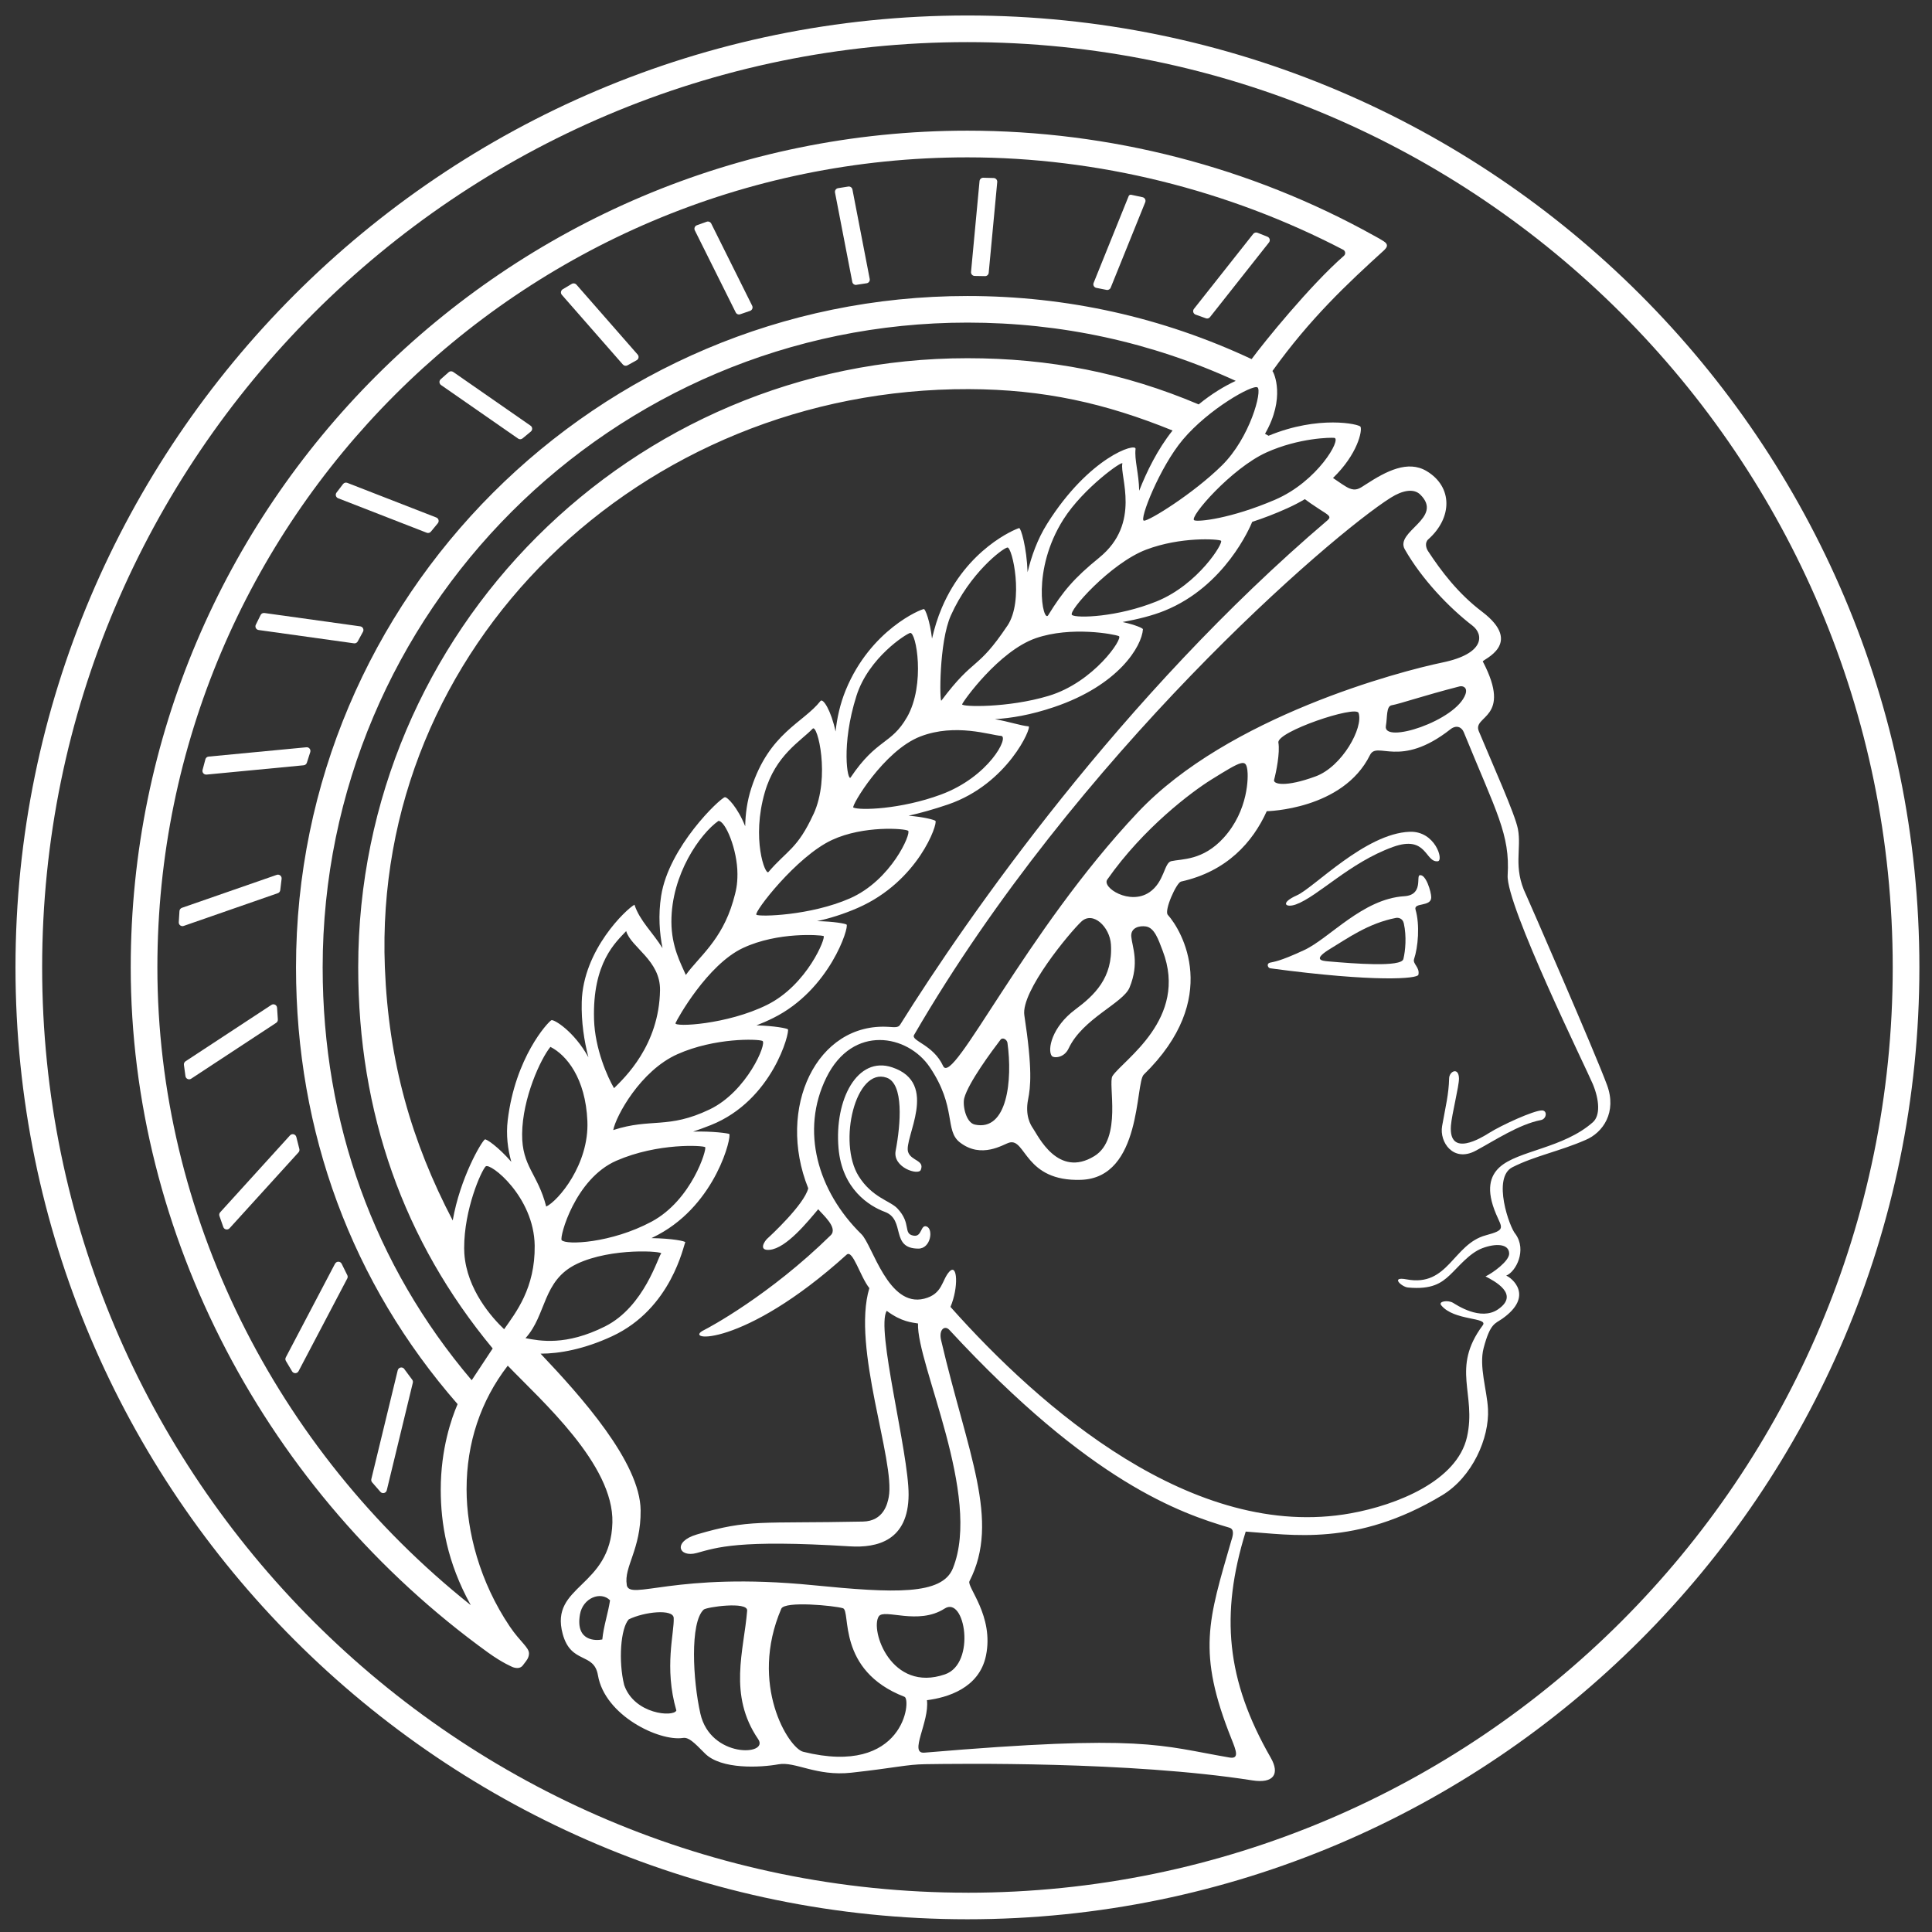 <?xml version="1.0" encoding="UTF-8"?>
<svg id="Minerva" xmlns="http://www.w3.org/2000/svg" viewBox="0 0 63.859 63.859">
	<rect id="Background" width="63.859" height="63.859" style="fill:#333333;"/>
	<g id="Minerva-Invers">
		<path d="M31.977.512C14.626.512.512,14.627.512,31.974c0,17.35,14.114,31.464,31.465,31.464,17.349,0,31.465-14.114,31.465-31.464C63.442,14.627,49.326.512,31.977.512ZM31.977,62.56C15.112,62.56,1.393,48.84,1.393,31.974,1.393,15.111,15.112,1.392,31.977,1.392c16.863,0,30.584,13.72,30.584,30.583,0,16.866-13.721,30.586-30.584,30.586Z" style="fill:#fff;"/>
		<path d="M50.438,29.57c-.436-.911-.137-1.508-.267-2.174-.096-.491-.826-2.109-1.292-3.229-.219-.527,1.128-.398.133-2.303-.029-.057,1.384-.578-.029-1.649-.79-.599-1.346-1.336-1.782-2-.061-.092-.118-.275.009-.389.798-.71.815-1.731-.052-2.253-.626-.377-1.344.005-2.005.433-.217.141-.327.228-.554.135-.116-.047-.338-.204-.539-.342.815-.788.973-1.565.909-1.694-.043-.087-1.382-.388-3.039.298-.036-.021-.075-.042-.117-.065.682-1.181.299-2.013.248-2.071-.001-.001-.003-.001-.004-.002,1.242-1.734,2.475-2.888,3.694-3.996.001-.001.027-.029.027-.03.079-.08.109-.17-.043-.265-.128-.081-.164-.1-.32-.185-4.085-2.274-8.74-3.47-13.441-3.47-15.249,0-27.653,12.407-27.653,27.653,0,8.834,4.483,17.355,11.808,22.648.488.353.827.487.827.487.121.042.247.041.324-.059l.108-.142c.07-.09.097-.176.097-.254,0-.202-.292-.383-.635-.891-.99-1.469-1.428-3.139-1.428-4.538,0-1.53.466-2.922,1.361-4.083,1.104,1.15,3.511,3.265,3.459,5.188-.059,2.161-2.08,2.054-1.644,3.675.274,1.017,1.034.598,1.166,1.369.228,1.336,2.025,2.191,2.808,2.073.19-.028.351.129.726.509.535.543,1.849.469,2.433.362.555-.101,1.251.405,2.411.277,1.452-.16,1.821-.272,2.441-.281,1.049-.015,6.754-.1,10.81.535.699.11.921-.206.608-.751-1.47-2.56-1.674-4.734-.826-7.472,1.498.101,3.652.506,6.488-1.198,1.006-.605,1.569-1.894,1.52-2.854-.032-.623-.305-1.412-.143-2.019.217-.816.375-.797.611-.962,1.083-.762.301-1.366.134-1.427.327-.133.686-.844.308-1.374-.194-.206-.784-1.864-.103-2.209.734-.373,1.572-.531,2.416-.901.58-.242,1.043-.918.712-1.816-.397-1.079-2.613-6.154-2.68-6.296ZM19.908,54.19c-.212.042-.891.068-.739-.825.094-.551.692-.782.995-.469-.065.428-.212.846-.256,1.294ZM45.977,16.446c.358-.225.742-.321.969-.097.786.777-.853,1.213-.512,1.81.559.979,1.45,1.916,2.236,2.521.37.284.423.925-.989,1.217-1.421.294-7.082,1.786-10.068,4.95-3.739,3.962-6.116,9.093-6.44,8.387-.327-.711-1.076-.826-.959-1.027,5.368-9.25,13.782-16.515,15.762-17.761ZM48.439,22.945c-.308.882-2.746,1.665-2.631,1.046.052-.28.006-.648.192-.68.27-.046,1.041-.315,2.238-.622.12-.031.277.037.201.256ZM42.255,24.546c-.062-.361,2.559-1.242,2.65-.981.168.481-.541,1.774-1.419,2.097-.997.367-1.411.258-1.373.116.069-.26.199-.9.142-1.232ZM36.172,38.213c-1.205.739-1.859-.673-2.03-.92-.074-.106-.265-.417-.161-.948.082-.418.152-.986-.123-2.786-.121-.792,1.517-2.756,1.886-3.099.383-.357.94.178.976.758.069,1.102-.55,1.682-1.182,2.152-.775.577-.923,1.329-.775,1.53.058.079.405.081.558-.245.467-.994,1.802-1.495,2.015-2.015.333-.813.089-1.335.057-1.677-.028-.298.263-.374.483-.341.284.043.411.428.554.803.863,2.248-1.308,3.608-1.658,4.14-.161.245.337,2.074-.6,2.648ZM37.99,29.493c-.646.439-1.577-.156-1.391-.421,1.2-1.713,2.799-2.905,3.439-3.303,1.028-.64,1.137-.685,1.191-.323.033.218.043,1.338-.785,2.248-.687.754-1.376.691-1.73.77-.239.054-.225.691-.723,1.029ZM32.219,37.17c-.296-.065-.408-.644-.347-.873.134-.509.916-1.562,1.198-1.931.07-.092.214-.007.23.104.171,1.222-.001,2.938-1.08,2.701ZM41.859,14.955c1.083-.487,2.131-.495,2.244-.482.246.029-.547,1.44-1.961,2.046-1.457.625-2.545.739-2.669.678-.186-.092,1.235-1.723,2.387-2.242ZM16.901,38.403c-.432-.497-.834-.77-.875-.741-.12.084-.82,1.281-1.062,2.679-1.364-2.608-2.12-5.244-2.243-8.366-.418-10.608,8.466-19.151,19.308-19.113,2.473.009,4.507.466,6.728,1.368-.497.622-.858,1.366-1.103,1.99-.011-.575-.162-1.022-.12-1.381.026-.221-1.536.265-2.923,2.474-.322.512-.521,1.078-.646,1.601-.029-.829-.223-1.474-.28-1.459-.142.039-1.725.692-2.551,2.626-.145.339-.25.688-.328,1.027-.069-.59-.221-.978-.269-.976-.104.004-1.763.687-2.581,2.674-.19.462-.291.935-.338,1.373-.147-.692-.415-1.115-.499-1.008-.573.727-1.692,1.049-2.286,2.88-.14.43-.195.86-.202,1.26-.247-.62-.593-.977-.673-.96-.162.034-1.852,1.64-2.105,3.259-.1.639-.054,1.232.045,1.73-.323-.522-.753-.904-.927-1.436-.266.142-1.697,1.488-1.743,3.211-.018.67.082,1.3.22,1.831-.476-.864-1.151-1.269-1.226-1.224-.124.076-1.192,1.232-1.441,3.307-.058.486.001.952.119,1.374ZM39.099,14.529c.853-1.011,2.301-1.825,2.464-1.725.166.102-.243,1.665-1.178,2.584-.944.929-2.404,1.834-2.574,1.823-.17-.011.52-1.772,1.288-2.682ZM36.332,18.434c-.828.671-1.204,1.117-1.687,1.903-.165.268-.566-1.49.51-3.178.659-1.034,1.972-1.961,1.943-1.838-.095.412.636,1.975-.766,3.112ZM33.296,20.684c-1.014,1.511-1.071.995-2.18,2.473-.061.081-.083-1.929.313-2.814.624-1.396,1.706-2.217,1.868-2.246.161-.028.559,1.753,0,2.587ZM29.978,23.707c-.521.91-.995.701-1.863,1.992-.096.142-.325-1.068.195-2.703.401-1.26,1.641-2.044,1.773-2.075.199-.047.515,1.704-.104,2.786ZM26.888,26.909c-.531,1.156-.872,1.194-1.488,1.914-.106.124-.567-1.099-.12-2.636.357-1.23,1.182-1.685,1.581-2.102.157-.165.593,1.595.029,2.824ZM24.375,28.89c0,.353-.043.554-.144.899-.378,1.301-1.145,1.849-1.562,2.437-.167-.385-.474-.93-.477-1.756-.004-1.573.954-2.913,1.554-3.336.228-.009.629.947.629,1.756ZM21.816,32.727c-.028,1.829-1.177,2.901-1.52,3.241-.213-.362-.632-1.295-.661-2.274-.055-1.885.724-2.554,1.062-2.918.161.54,1.134.968,1.119,1.952ZM18.193,34.603c.527.265,1.163,1.033,1.222,2.454.06,1.427-.962,2.634-1.361,2.824-.278-1.09-.805-1.318-.796-2.4.011-1.182.61-2.48.935-2.878ZM20.375,38.365c1.372-.597,2.87-.505,2.933-.447.063.058-.438,1.746-1.772,2.462-1.332.713-2.835.78-2.972.61-.076-.095.439-2.028,1.811-2.625ZM20.27,37.351c.085-.455.899-1.963,2.123-2.507h0c1.226-.547,2.646-.506,2.807-.439.161.066-.51,1.674-1.744,2.265-1.381.661-1.934.275-3.185.682ZM22.328,33.817c.057-.139,1.055-1.932,2.228-2.482,1.163-.545,2.568-.429,2.664-.398.096.031-.534,1.617-1.865,2.277-1.315.654-3.083.742-3.027.604ZM25.001,30.235c-.096-.073,1.321-1.926,2.503-2.473,1.04-.481,2.398-.379,2.512-.303.114.076-.554,1.636-1.925,2.236-1.307.573-2.995.613-3.091.54ZM28.205,26.692c-.079-.039,1.003-1.882,2.218-2.35,1.161-.446,2.311-.042,2.664-.019.284.019-.398,1.355-1.991,1.942-1.328.49-2.688.527-2.892.426ZM31.802,23.279c.021-.086,1.21-1.76,2.435-2.185,1.166-.403,2.592-.133,2.745-.068s-.825,1.525-2.323,1.975c-1.347.405-2.879.364-2.857.279ZM35.434,20.328c-.157-.11,1.278-1.715,2.447-2.159,1.143-.434,2.377-.354,2.476-.297.099.057-.748,1.447-2.127,2.006-1.296.525-2.64.561-2.796.451ZM15.558,53.053c-6.479-5.161-10.356-12.953-10.356-21.079,0-14.762,12.01-26.773,26.775-26.773,4.307,0,8.628,1.079,12.42,3.054.076.04.089.144.024.2-1.115.973-2.661,2.881-3.051,3.415-2.948-1.381-6.104-2.086-9.393-2.086-12.236,0-22.193,9.954-22.193,22.19,0,5.46,1.851,10.441,5.341,14.437-.201.465-.557,1.481-.557,2.827,0,1.114.206,2.395.991,3.814ZM15.602,45.607c-.005.004-.009.008-.013.012-3.224-3.797-4.924-8.5-4.924-13.645,0-11.752,9.56-21.311,21.312-21.311,3.101,0,6.08.648,8.868,1.926-.367.171-.789.421-1.225.778-2.453-1.039-4.923-1.527-7.644-1.527-11.102,0-20.136,9.032-20.136,20.134,0,4.815,1.502,9.046,4.445,12.597-.171.259-.41.622-.684,1.036ZM16.663,43.935c-.39-.37-1.234-1.302-1.315-2.502-.004-.059-.006-.117-.006-.175-.003-1.291.567-2.561.71-2.703.142-.142,1.599.991,1.621,2.615.019,1.408-.626,2.217-1.01,2.765ZM19.066,41.776c1.157-.549,2.882-.417,2.787-.341s-.549,1.752-1.853,2.407c-1.301.653-2.163.478-2.631.389.702-.767.554-1.91,1.697-2.454ZM20.631,55.695c-.196-.79-.118-1.877.152-2.17.519-.253,1.469-.351,1.485-.048.026.484-.326,1.631.088,3.061-.095.225-1.39.128-1.725-.843ZM20.717,52.383c-.102-.595.47-1.166.458-2.463-.015-1.591-1.978-3.774-3.307-5.177.624-0,1.441-.148,2.358-.573,1.978-.916,2.367-3.02,2.424-3.105.026-.04-.442-.132-1.117-.141.073-.035.146-.072.22-.112,1.935-1.038,2.442-3.281,2.35-3.331-.037-.02-.519-.095-1.194-.078.189-.063.384-.135.586-.215,2.047-.814,2.62-3.092,2.547-3.166-.032-.032-.441-.114-1.038-.13.181-.07.367-.151.556-.245,1.87-.929,2.518-3.019,2.421-3.088-.042-.03-.422-.104-.975-.112.416-.091.871-.23,1.349-.439,2.003-.878,2.651-2.794,2.564-2.876-.037-.035-.377-.128-.887-.17.4-.09.836-.212,1.302-.371,1.982-.677,2.782-2.571,2.664-2.582-.268-.025-.636-.155-1.114-.238.54-.035,1.169-.134,1.957-.4,2.14-.723,2.899-2.012,2.937-2.571.003-.036-.256-.149-.673-.24.491-.089.983-.21,1.389-.375,1.999-.809,2.831-2.774,2.896-2.936.364-.118.755-.266,1.165-.452.208-.094.399-.194.575-.298.098.074.253.186.485.335.302.194.409.24.259.367-6.802,5.795-11.899,13.114-14.123,16.671-.063.1-.18.082-.369.07-2.382-.158-3.733,2.678-2.667,5.336-.135.541-1.266,1.585-1.351,1.66s-.313.408.074.373c.556-.05,1.267-.941,1.607-1.342.141.176.665.612.413.86-2.025,1.987-4.029,3.056-4.186,3.133-.758.37,1.265.626,4.712-2.491.203-.183.444.719.751,1.106-.592,1.954.867,5.726.64,6.91-.04.207-.163.792-.852.806-3.416.07-3.752-.086-5.489.426-.811.239-.598.774-.009.614.666-.181,1.365-.451,5.064-.221.903.056,1.937-.183,1.943-1.709.006-1.384-1.093-5.51-.722-6.075.491.369.846.384,1.033.417-.049,1.346,2.118,5.694,1.153,8.093-.359.891-1.932.825-4.623.558-4.58-.454-6.065.537-6.159-.012ZM31.237,55.342c-1.782.617-2.484-1.466-2.191-1.915.176-.27,1.301.306,2.176-.258.674-.435,1.047,1.815.015,2.173ZM23.15,56.642c-.25-1.102-.349-3.013.109-3.439.091-.084,1.462-.281,1.437.033-.105,1.316-.637,2.786.365,4.25.375.547-1.576.635-1.911-.844ZM26.548,57.902c-.479-.119-1.799-2.221-.724-4.728.114-.265,1.761-.1,2.037-.017.276.083-.226,2.054,2.036,2.928.231.089-.01,2.645-3.349,1.817ZM40.706,50.898c-.765,2.648-1.151,3.705-.001,6.581.153.382.268.67-.067.613-2.315-.397-2.815-.777-10.084-.161-.523.044.171-1.014.085-1.734.663-.085,1.725-.389,1.95-1.47.273-1.312-.641-2.275-.545-2.463,1.031-2.009-.067-4.237-.938-7.969-.082-.35.121-.502.274-.337,4.67,5.054,7.646,6.059,9.255,6.537.16.047.128.229.072.403ZM52.649,37.094c-.976.863-2.476.934-3.082,1.486-.316.288-.459.74-.117,1.548.197.465.333.523-.337.702-1.087.291-1.237,1.719-2.621,1.457-.555-.105-.157.25.043.269.793.075,1.106-.148,1.384-.408.278-.26.648-.729,1.074-.89.439-.166.883-.155.89.174.006.251-.549.649-.782.757.283.148,1.15.589.411,1.091-.577.392-1.371-.151-1.485-.218-.171-.1-.498-.05-.389.083.428.524,1.576.386,1.37.663-1.06,1.425-.197,2.257-.519,3.689-.327,1.452-2.313,2.247-3.843,2.523-5.203.939-10.263-3.487-13.23-6.823.27-.633.235-1.459-.036-1.166-.256.277-.213.739-.832.895-1.192.301-1.706-1.77-2.075-2.132-1.449-1.42-2.024-3.425-1.158-5.179.874-1.772,2.69-1.417,3.415-.345.901,1.333.484,2.091.996,2.489.719.559,1.442.06,1.637.007.547-.149.505,1.298,2.375,1.231,2.01-.072,1.783-3.199,2.067-3.477,2.58-2.516,1.263-4.761.794-5.283-.126-.14.286-1.064.438-1.098,1.515-.335,2.371-1.303,2.833-2.326,0,0,2.516-.043,3.412-1.855.239-.484.981.467,2.661-.854.189-.149.368-.078.439.096,1.08,2.648,1.534,3.38,1.451,4.73-.061.982,2.62,6.431,2.815,6.903.218.525.251,1.04,0,1.262Z" style="fill:#fff;"/>
		<path d="M46.594,27.493c-1.465.054-3.166,1.849-3.722,2.098-.583.261-.375.426-.036.303.73-.266,1.769-1.38,3.204-1.899,1.133-.41,1.06.523,1.486.472.199-.024-.085-1.005-.932-.974Z" style="fill:#fff;"/>
		<path d="M46.925,28.929c-.121.029.128.654-.509.694-1.377.085-2.468,1.389-3.307,1.78-.839.391-1.014.385-1.139.418-.112.03-.07.174.022.186,3.511.469,4.86.341,4.89.213.057-.242-.195-.362-.143-.517.132-.391.198-1.132.048-1.641-.064-.24.52-.079.52-.403,0-.175-.176-.778-.382-.729ZM46.385,31.701c-.067.274-1.635.149-2.488.075-.203-.018-.544-.049.107-.437.512-.306,1.215-.821,2.136-.999.075-.015.223.009.261.181.095.431.053.9-.015,1.181Z" style="fill:#fff;"/>
		<path d="M50.969,36.703c-.268-.004-1.35.491-1.756.749-.235.149-1.334.827-1.255-.245.028-.376.271-1.308.266-1.562-.009-.388-.32-.234-.325-.005-.013.538-.121.947-.232,1.578-.095.54.374,1.208,1.104.82.605-.322,1.431-.877,2.163-1.017.187-.036.22-.315.035-.318Z" style="fill:#fff;"/>
		<path d="M30.631,40.54c-.208-.078-.15.351-.431.303-.368-.062-.059-.393-.539-.901-.238-.252-.837-.359-1.279-1.066-.7-1.119-.099-3.613.924-3.255.569.199.469,1.521.298,2.417-.105.552.753.824.831.631.131-.324-.316-.293-.418-.589-.157-.455,1.051-2.274-.528-2.801-1.153-.385-1.912,1.067-1.773,2.673.117,1.354,1.017,1.914,1.532,2.105.695.258.168,1.21,1.106,1.214.415.002.501-.646.277-.73Z" style="fill:#fff;"/>
		<path d="M39.857,10.521c.049.018.105.003.137-.039l1.95-2.468c.05-.064.026-.158-.049-.189-.109-.045-.219-.089-.331-.132-.05-.019-.107-.004-.141.038l-1.959,2.478c-.052.066-.024.163.055.19.112.04.225.08.337.121Z" style="fill:#fff;"/>
		<path d="M36.238,9.515c.112.021.224.044.336.067.058.012.116-.019.138-.073l1.142-2.825c.028-.07-.013-.148-.086-.165-.127-.028-.253-.055-.379-.081-.035-.007-.07.011-.083.044-.145.358-.94,2.327-1.158,2.869-.029.071.015.15.091.165Z" style="fill:#fff;"/>
		<path d="M32.217,9.121c.113.001.226.003.339.006.064.002.118-.046.124-.11l.282-2.999c.007-.07-.048-.132-.118-.134-.114-.003-.228-.006-.343-.009-.064-.001-.118.047-.124.111l-.281,3.002c-.007.071.049.132.121.133Z" style="fill:#fff;"/>
		<path d="M28.309,9.414c.112-.018.223-.035.336-.051.069-.01.115-.075.102-.143l-.571-2.956c-.012-.064-.073-.108-.138-.098-.113.017-.226.035-.338.054-.068.011-.113.076-.1.144l.571,2.955c.012.065.074.107.139.097Z" style="fill:#fff;"/>
		<path d="M24.318,10.327c.027.055.091.081.149.06.108-.037.216-.074.324-.111.07-.024.104-.103.071-.17l-1.353-2.716c-.028-.055-.092-.081-.15-.061-.109.038-.217.076-.325.116-.069.025-.1.104-.068.169l1.352,2.712Z" style="fill:#fff;"/>
		<path d="M20.59,12.05c.038.043.101.054.151.025.1-.057.201-.113.302-.168.069-.037.085-.128.034-.187l-2.024-2.312c-.039-.044-.103-.055-.154-.025-.1.059-.199.118-.299.178-.065.039-.079.128-.029.185l2.018,2.304Z" style="fill:#fff;"/>
		<path d="M17.125,14.497c.045.031.106.029.148-.007.09-.076.181-.151.272-.225.063-.051.059-.148-.007-.194l-2.558-1.777c-.046-.032-.108-.029-.15.008-.089.077-.177.155-.264.234-.059.053-.052.146.012.191l2.548,1.77Z" style="fill:#fff;"/>
		<path d="M14.105,17.609c.049.019.105.004.138-.037.075-.092.15-.184.227-.275.054-.064.029-.162-.049-.192l-2.941-1.145c-.05-.02-.108-.004-.141.039-.073.094-.145.188-.216.283-.049.065-.022.158.054.187l2.928,1.14Z" style="fill:#fff;"/>
		<path d="M8.548,20.824l3.152.44c.051.007.1-.018.124-.063.057-.107.115-.213.173-.318.042-.075-.005-.168-.089-.18l-3.168-.441c-.052-.007-.103.019-.126.066-.053.107-.106.214-.159.322-.036.074.011.163.093.174Z" style="fill:#fff;"/>
		<path d="M6.824,25.603l3.214-.308c.049-.005.09-.038.105-.085.036-.117.074-.234.112-.35.027-.084-.04-.168-.127-.16l-3.233.308c-.051.005-.093.04-.106.089-.032.117-.064.235-.094.353-.021.082.046.16.13.152Z" style="fill:#fff;"/>
		<path d="M9.263,29.422c.014-.125.029-.25.045-.374.011-.09-.075-.161-.161-.131l-3.133,1.089c-.046.016-.079.058-.082.107-.009.123-.016.246-.023.37-.005.087.08.15.162.122l3.111-1.082c.044-.015.076-.055.081-.101Z" style="fill:#fff;"/>
		<path d="M9.184,33.699c-.009-.129-.018-.258-.026-.388-.005-.094-.11-.147-.188-.095l-2.837,1.863c-.039.026-.06.072-.054.118.016.125.033.25.051.374.013.088.114.133.188.084l2.811-1.847c.037-.024.058-.066.054-.11Z" style="fill:#fff;"/>
		<path d="M9.894,37.975c-.035-.131-.067-.262-.099-.393-.023-.095-.143-.126-.209-.054l-2.308,2.542c-.03.033-.04.08-.025.122.042.122.085.244.128.366.031.087.144.108.206.041l2.28-2.51c.028-.03.038-.073.027-.113Z" style="fill:#fff;"/>
		<path d="M11.074,41.769l-1.627,3.096c-.02.037-.019.082.003.119.067.115.135.231.205.345.049.081.169.077.213-.007l1.61-3.063c.018-.035.019-.076.001-.111-.063-.125-.125-.25-.186-.376-.044-.09-.171-.091-.217-.003Z" style="fill:#fff;"/>
		<path d="M13.363,45.249c-.061-.084-.192-.057-.217.044l-.872,3.595c-.009.038 0.0.079.026.109.091.105.182.21.274.314.065.074.187.043.21-.052l.861-3.554c.009-.035.001-.073-.021-.102-.088-.117-.176-.235-.262-.353Z" style="fill:#fff;"/>
	</g>
</svg>